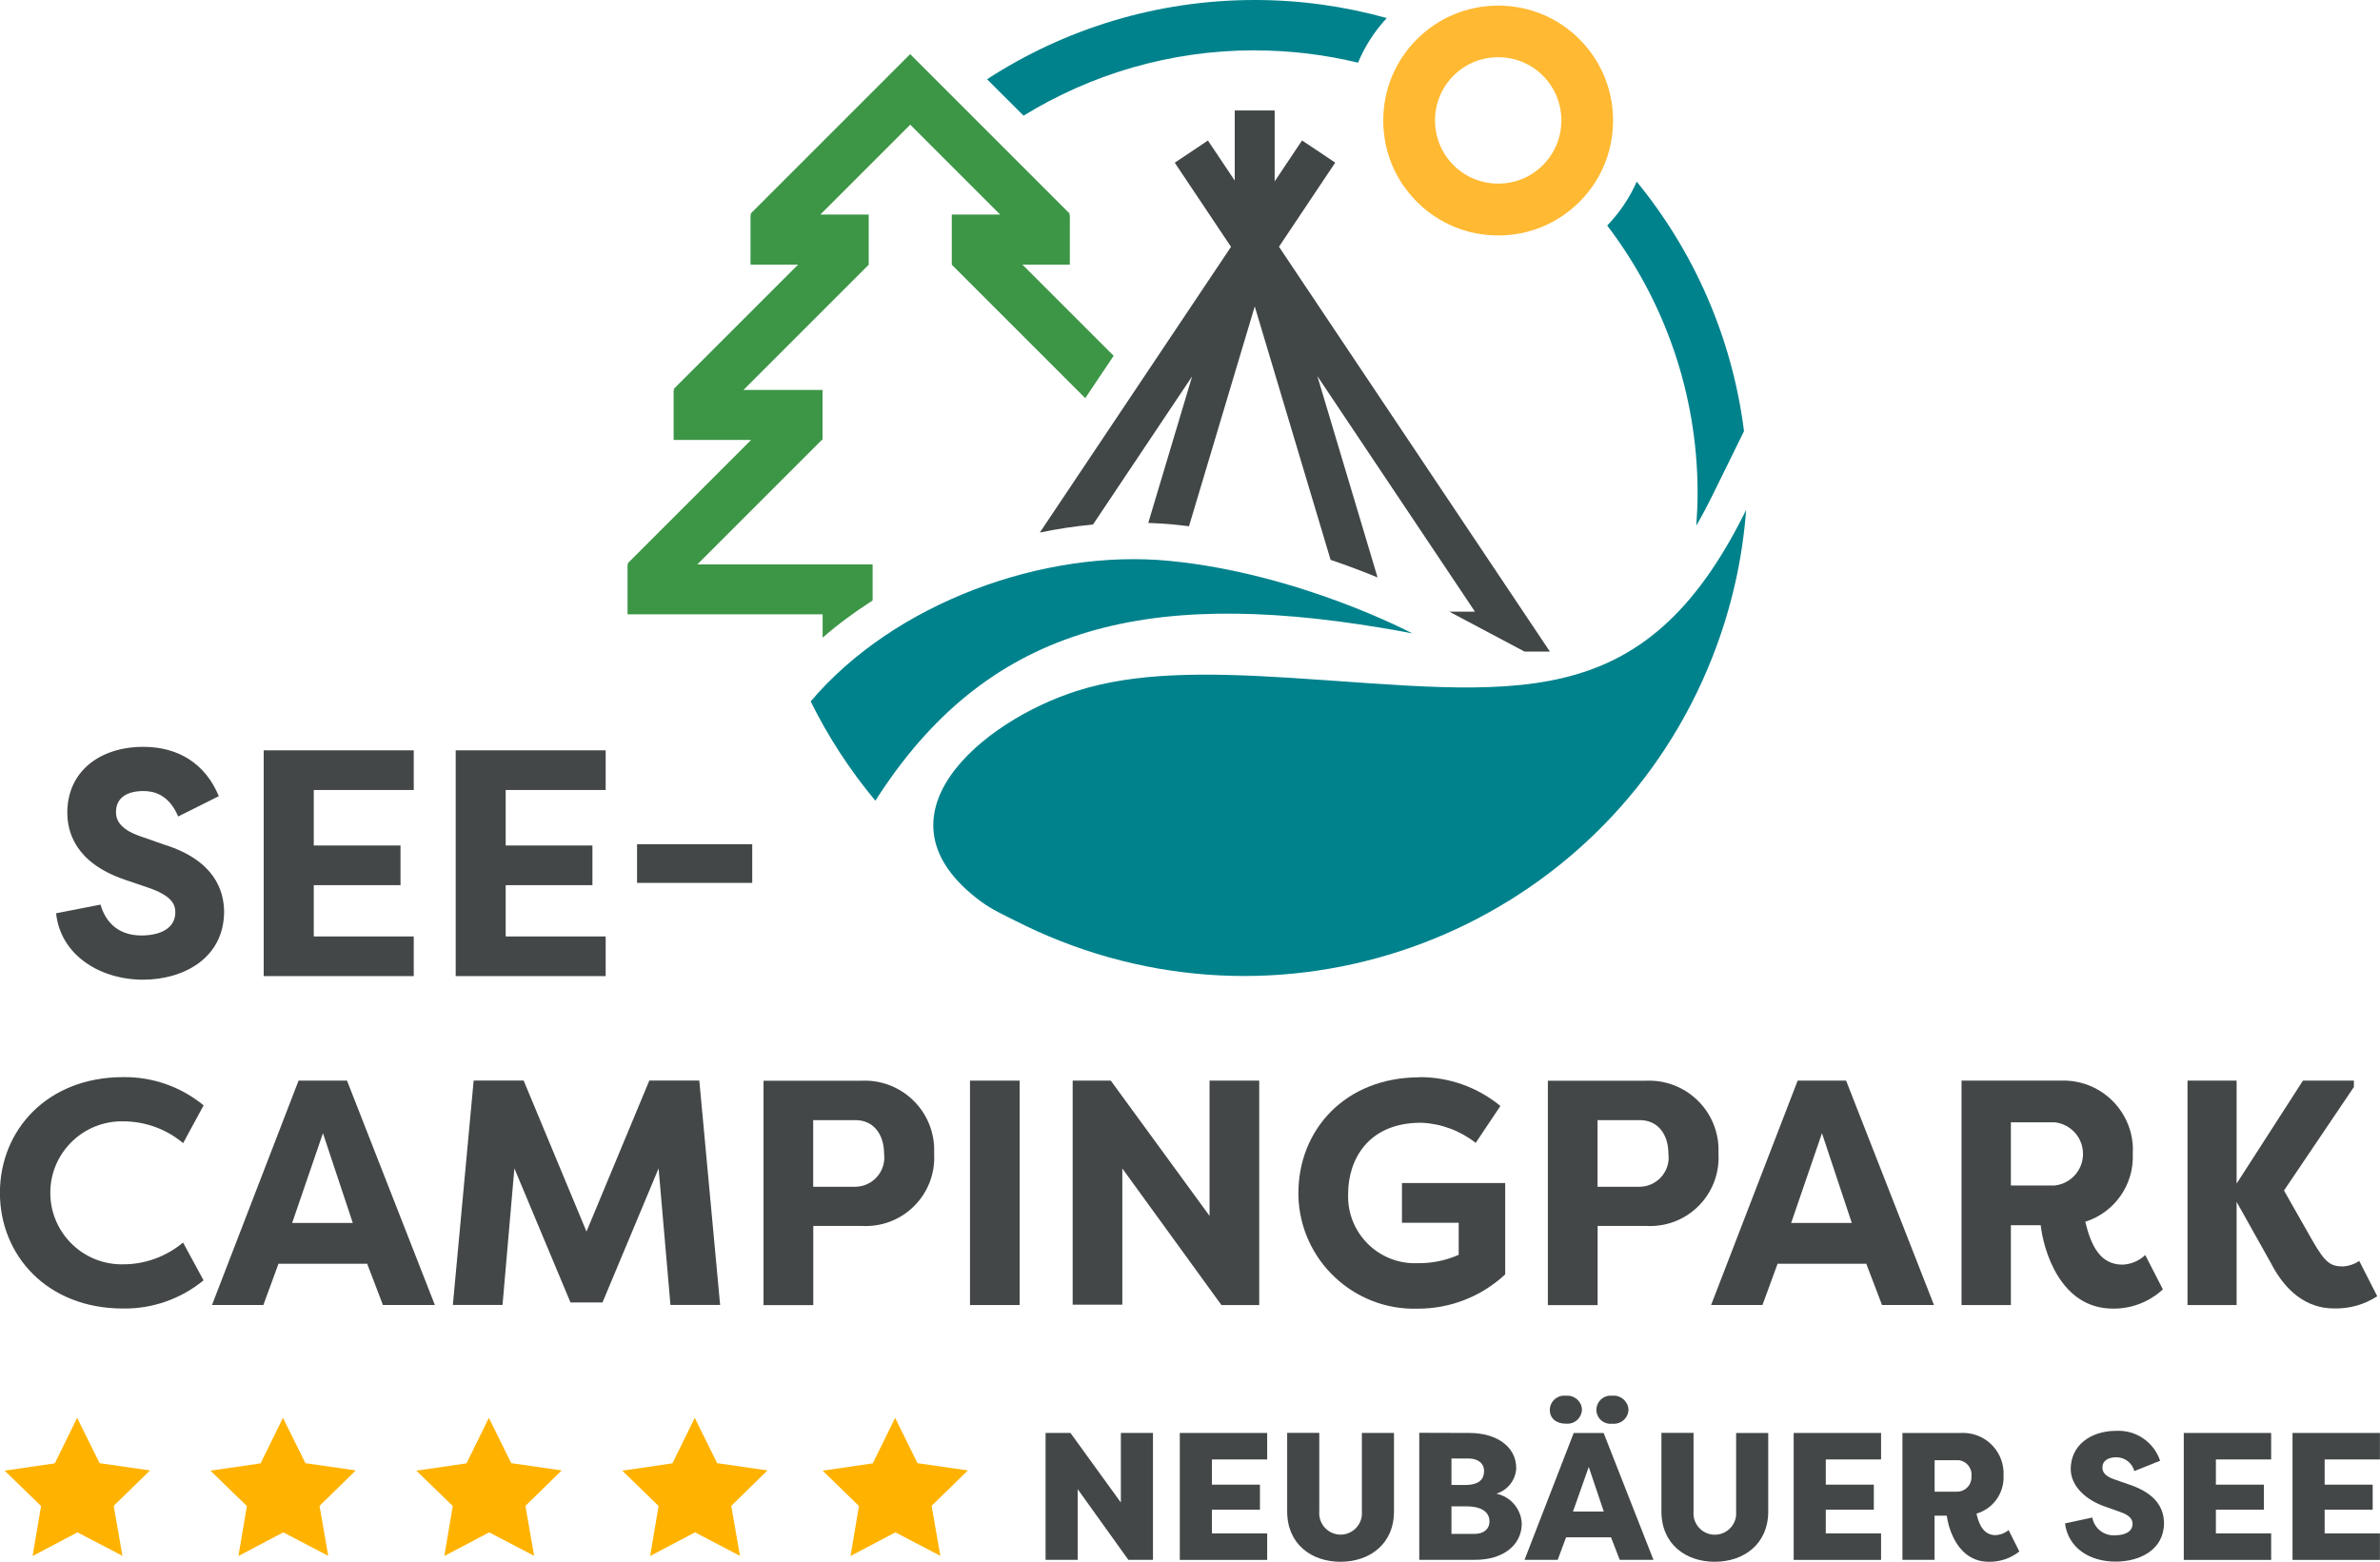 <?xml version="1.0" encoding="UTF-8"?><svg id="Ebene_2" xmlns="http://www.w3.org/2000/svg" viewBox="0 0 292.79 192.16"><defs><style>.cls-1{fill-rule:evenodd;}.cls-1,.cls-2{fill:#00828c;}.cls-3{fill:#ffb300;}.cls-4{fill:#ffb932;}.cls-5{fill:#3c9646;}.cls-6{fill:#414646;}.cls-7{fill:#434747;}</style></defs><g id="Ebene_1-2"><g><path class="cls-7" d="m12.36,111.29c.71,2.46,2.46,3.81,5.04,3.81,2.18,0,4.17-.79,4.17-2.86,0-1.07-.59-2.06-3.21-2.98l-3.02-1.03c-6.15-2.1-7.06-5.95-7.06-8.25,0-5,3.93-8.09,9.36-8.09,4.28,0,7.62,2.06,9.28,6.07l-5,2.5c-1.19-2.82-3.14-3.13-4.28-3.13-1.91,0-3.37.75-3.37,2.58,0,.71.2,2.03,2.98,2.98l2.94,1.03c6.23,1.94,7.34,5.67,7.38,8.21,0,5.83-5.08,8.41-9.96,8.41-5.32,0-10.16-3.02-10.71-8.17l5.48-1.07Z"/><polygon class="cls-7" points="32.44 120.1 32.44 92.32 50.9 92.32 50.9 97.2 38.6 97.2 38.6 104.03 49.27 104.03 49.27 108.91 38.6 108.91 38.6 115.22 50.9 115.22 50.9 120.1 32.44 120.1"/><polygon class="cls-7" points="56.06 120.1 56.06 92.32 74.51 92.32 74.51 97.2 62.21 97.2 62.21 104.03 72.88 104.03 72.88 108.91 62.21 108.91 62.21 115.22 74.51 115.22 74.51 120.1 56.06 120.1"/><rect class="cls-7" x="78.37" y="103.87" width="14.17" height="4.76"/></g><g><path class="cls-1" d="m107.69,98.52c-3.14-3.76-5.81-7.87-7.96-12.22,10.28-12.14,28.7-18.8,44.14-17.29,16.03,1.56,29.89,8.93,29.89,8.93,0,0-1.27-.27-3.81-.69-29.43-4.91-48.71,0-62.26,21.27h0Z"/><path class="cls-4" d="m184.31,7.04c2.08,0,4.04.81,5.5,2.27,3.03,3.04,3.03,7.97,0,11.01-1.47,1.47-3.42,2.27-5.5,2.27s-4.04-.81-5.5-2.27c-3.03-3.03-3.03-7.97,0-11.01,1.47-1.47,3.42-2.27,5.5-2.27m10-2.22c-2.67-2.66-6.22-4.13-10-4.13s-7.33,1.47-10,4.14c-2.67,2.66-4.14,6.22-4.14,10s1.47,7.33,4.14,10c2.67,2.67,6.22,4.14,10,4.14s7.33-1.47,10-4.14c2.66-2.66,4.13-6.21,4.13-10s-1.47-7.33-4.13-10"/><path class="cls-6" d="m127.88,65.53c2.18-.45,4.38-.79,6.58-.99l12.2-18.24-5.4,18.04c1.02.04,2.03.09,3.04.19.66.06,1.32.14,1.97.22l8.09-27.05,9.33,31.18c2.17.74,4.11,1.48,5.78,2.17l-7.41-24.78,19.52,29.18-.12-.19h-3.16l9.25,4.91h3.12l-33.33-49.81,6.92-10.35-4.08-2.73-3.37,5.04v-8.73h-4.91v8.63l-3.3-4.93-4.08,2.73,6.92,10.35-23.53,35.17Z"/><path class="cls-5" d="m125.76,32.56h5.85v-6.15h-.11l.11-.11-19.64-19.64h0s0,0,0,0l-19.64,19.64.11.11h-.11v6.15h5.85l-15.31,15.31.11.11h-.11v6.15h9.53l-15.2,15.2.11.11h-.11v6.15h24v2.87c1.9-1.66,3.97-3.18,6.15-4.58v-4.44h-21.56l15.31-15.31h.09v-6.15h-9.73l15.41-15.41-.02-.02h.02v-6.15h-5.95l11.06-11.06,11.06,11.06h-5.95v6.15h.02l-.02.02,16.42,16.42,3.49-5.21-11.23-11.23Z"/><path class="cls-2" d="m154.36,6.2c4.38,0,8.63.53,12.71,1.51.83-2.01,2.02-3.85,3.53-5.49-5.17-1.44-10.62-2.22-16.24-2.22-12.13,0-23.44,3.59-32.93,9.75l4.49,4.48c8.29-5.09,18.03-8.04,28.44-8.04Z"/><path class="cls-1" d="m214.8,62.76c-12.69,25.8-28.63,22.38-56.05,20.64-10.75-.68-19.11-.66-26.24,1.6-11.67,3.7-25.93,15.51-11.82,25.93,1.33.98,2.86,1.68,4.36,2.43,1.73.88,3.52,1.68,5.37,2.41,31.8,12.52,67.73-3.12,80.24-34.92,2.34-5.95,3.7-12.04,4.15-18.1h0Z"/><path class="cls-2" d="m208.68,64.67c.7-1.21,1.39-2.5,2.07-3.89l3.8-7.73c-1.46-11.55-6.17-22.11-13.2-30.7-.87,1.98-2.09,3.8-3.63,5.4,6.97,9.15,11.12,20.57,11.12,32.93,0,1.34-.07,2.67-.16,3.99Z"/></g><path id="Pfad_323" class="cls-3" d="m88.24,180.03l6.18.89-4.46,4.36,1.07,6.15-5.53-2.89-5.52,2.91,1.04-6.15-4.47-4.35,6.17-.9,2.75-5.6,2.76,5.59Z"/><path id="Pfad_323-2" class="cls-3" d="m112.89,180.03l6.18.89-4.46,4.36,1.07,6.15-5.53-2.89-5.52,2.91,1.04-6.15-4.47-4.35,6.17-.9,2.75-5.6,2.76,5.59Z"/><path id="Pfad_324" class="cls-3" d="m62.92,180.03l6.18.89-4.46,4.36,1.07,6.15-5.53-2.89-5.52,2.91,1.04-6.15-4.48-4.35,6.17-.9,2.75-5.6,2.76,5.59Z"/><path id="Pfad_325" class="cls-3" d="m37.59,180.03l6.18.89-4.46,4.36,1.07,6.15-5.53-2.89-5.52,2.91,1.04-6.15-4.48-4.35,6.17-.9,2.75-5.6,2.77,5.59Z"/><path id="Pfad_326" class="cls-3" d="m12.27,180.03l6.18.89-4.46,4.36,1.07,6.15-5.53-2.89-5.52,2.91,1.04-6.15-4.48-4.35,6.17-.9,2.75-5.6,2.77,5.59Z"/><path id="Pfad_302" class="cls-7" d="m15.15,132.53c3.61-.05,7.11,1.18,9.9,3.47l-2.52,4.65c-2.06-1.73-4.65-2.67-7.34-2.68-4.86-.11-8.89,3.74-9,8.59-.11,4.86,3.74,8.89,8.59,9,.13,0,.27,0,.4,0,2.68,0,5.28-.96,7.34-2.68l2.52,4.65c-2.79,2.29-6.29,3.52-9.9,3.47-9.35,0-15.15-6.55-15.15-14.24s5.8-14.23,15.15-14.23"/><path id="Pfad_303" class="cls-7" d="m35.94,150.47h7.46l-3.67-11.04-3.79,11.04Zm-9.86,10.1l10.65-27.61h5.96l10.81,27.61h-6.39l-1.97-5.16v.08h-10.85v-.08l-1.89,5.16h-6.31Z"/><path id="Pfad_304" class="cls-7" d="m70.18,160.25l-6.9-16.49-1.46,16.8h-6.11l2.56-27.61h6.15l7.73,18.58,7.73-18.58h6.15l2.56,27.61h-6.11l-1.46-16.8-6.9,16.49h-3.94Z"/><path id="Pfad_305" class="cls-7" d="m105.25,146.02c1.99-.04,3.58-1.68,3.54-3.67,0-.13-.01-.26-.03-.39,0-2.44-1.34-4.14-3.51-4.14h-5.21v8.2h5.21Zm-11.32,14.56v-27.61h12.11c4.71-.19,8.69,3.48,8.88,8.19.01.28,0,.56,0,.84.24,4.64-3.32,8.59-7.96,8.84-.3.02-.61.02-.91,0h-6v9.74h-6.11Z"/><rect id="Rechteck_111" class="cls-7" x="119.33" y="132.96" width="6.11" height="27.61"/><path id="Pfad_306" class="cls-7" d="m138.07,143.77v16.76h-6.11v-27.57h4.69l12.15,16.64v-16.64h6.11v27.61h-4.65l-12.19-16.8Z"/><path id="Pfad_307" class="cls-7" d="m174.64,132.53c3.63-.01,7.14,1.24,9.94,3.55l-3.04,4.54c-1.92-1.51-4.26-2.38-6.7-2.48-6.7,0-8.99,4.73-8.99,8.72-.19,4.53,3.32,8.36,7.85,8.56.22,0,.44,0,.66,0,1.75.03,3.49-.32,5.09-1.03v-3.94h-6.98v-4.89h12.7v11.24c-2.92,2.72-6.77,4.23-10.77,4.22-7.87.23-14.44-5.97-14.67-13.84,0-.13,0-.27,0-.4,0-7.69,5.68-14.23,14.91-14.23"/><path id="Pfad_308" class="cls-7" d="m201.74,146.02c1.99-.04,3.58-1.68,3.54-3.67,0-.13-.01-.26-.03-.39,0-2.44-1.34-4.14-3.51-4.14h-5.21v8.2h5.21Zm-11.32,14.56v-27.61h12.11c4.71-.19,8.69,3.48,8.88,8.19.01.28,0,.56,0,.84.24,4.64-3.33,8.6-7.97,8.84-.3.02-.61.02-.91,0h-5.99v9.74h-6.11Z"/><path id="Pfad_309" class="cls-7" d="m220.36,150.47h7.45l-3.67-11.04-3.79,11.04Zm-9.86,10.1l10.65-27.61h5.96l10.81,27.61h-6.39l-1.97-5.16v.08h-10.85v-.08l-1.89,5.16h-6.31Z"/><path id="Pfad_310" class="cls-7" d="m252.78,145.86c2.15-.24,3.69-2.17,3.45-4.32-.2-1.82-1.64-3.25-3.45-3.45h-5.4v7.77h5.4Zm3.75,4.46c.71,2.92,1.82,5.28,4.58,5.28,1.05-.04,2.04-.46,2.8-1.18l2.17,4.22c-1.67,1.55-3.87,2.4-6.15,2.37-6.55,0-8.56-7.34-8.88-10.26h-3.67v9.82h-6.07v-27.61h12.27c4.71-.15,8.65,3.54,8.81,8.25,0,.27,0,.55-.01.82.14,3.76-2.25,7.15-5.84,8.29"/><path id="Pfad_311" class="cls-7" d="m275.15,147.95v12.62h-6.04v-27.61h6.04v12.67l8.16-12.67h6.27v.78l-8.6,12.74,3.47,6.11c1.65,2.88,2.29,3.23,3.86,3.23.69-.06,1.35-.29,1.93-.67l2.21,4.34c-1.58,1.03-3.43,1.55-5.32,1.5-3.39,0-5.99-2.13-7.77-5.6l-4.22-7.53v.09Z"/><path id="Pfad_312" class="cls-7" d="m132.58,183.24v8.68h-3.95v-15.61h3.06l6.2,8.56v-8.56h3.95v15.61h-3.03l-6.22-8.68Z"/><path id="Pfad_313" class="cls-7" d="m145.14,191.92v-15.61h10.75v3.26h-6.8v3.1h5.91v3.08h-5.91v2.92h6.8v3.26h-10.75Z"/><path id="Pfad_314" class="cls-7" d="m171.49,176.3v9.66c0,4.04-3.02,6.2-6.58,6.2s-6.56-2.16-6.56-6.2v-9.66h3.95v9.66c-.12,1.45.95,2.72,2.39,2.85,1.45.13,2.72-.95,2.85-2.39.01-.15.01-.3,0-.45v-9.66h3.95Z"/><path id="Pfad_315" class="cls-7" d="m184.09,183.78c1.75.37,3.03,1.87,3.12,3.66,0,2.7-2.32,4.48-5.73,4.48h-6.88v-15.63l6.22.02c3.26.02,5.71,1.65,5.71,4.35-.08,1.45-1.06,2.7-2.45,3.12Zm-3.86-1.07c1.87,0,2.34-.82,2.34-1.72,0-1.03-.85-1.54-1.94-1.54h-2.07v3.26h1.67Zm-1.67,2.63v3.39h2.83c1.16,0,1.85-.62,1.85-1.52s-.6-1.87-2.88-1.87h-1.81Z"/><path id="Pfad_316" class="cls-7" d="m187.55,191.92l6.05-15.61h3.68l6.13,15.61h-4.15l-1.07-2.77h-5.53l-1.03,2.77h-4.08Zm5.11-20.19c.98-.09,1.86.63,1.95,1.61,0,.04,0,.09,0,.13-.04.98-.86,1.74-1.83,1.7-.04,0-.08,0-.13,0-1.21,0-1.99-.67-1.99-1.69,0-.97.79-1.76,1.77-1.76.07,0,.15,0,.22.01h0Zm.85,14.25h3.79l-1.85-5.49-1.94,5.49Zm4.82-14.25c.99-.11,1.89.61,2,1.6,0,.05,0,.1.01.14-.04.98-.87,1.75-1.86,1.71-.05,0-.1,0-.15-.01-.95.12-1.81-.55-1.93-1.5,0-.07-.01-.13-.01-.2,0-.96.78-1.75,1.74-1.75.06,0,.13,0,.19,0h0Z"/><path id="Pfad_317" class="cls-7" d="m217.53,176.3v9.66c0,4.04-3.02,6.2-6.58,6.2s-6.56-2.16-6.56-6.2v-9.66h3.95v9.66c-.13,1.45.94,2.73,2.38,2.86,1.45.13,2.73-.94,2.86-2.38.01-.16.01-.31,0-.47v-9.66h3.95Z"/><path id="Pfad_318" class="cls-7" d="m220.66,191.92v-15.61h10.75v3.26h-6.8v3.1h5.91v3.08h-5.91v2.92h6.8v3.26h-10.75Z"/><path id="Pfad_319" class="cls-7" d="m243.15,186.23c.33,1.58,1.03,2.65,2.32,2.65.6-.02,1.17-.24,1.63-.62l1.32,2.63c-1.06.84-2.37,1.29-3.73,1.27-3.84,0-4.97-4.04-5.2-5.67h-1.5v5.43h-3.95v-15.61h7.2c2.76-.14,5.11,1.99,5.24,4.75,0,.17,0,.34,0,.52.09,2.14-1.29,4.06-3.34,4.66Zm-2.37-2.7c.97,0,1.75-.79,1.75-1.75,0-.06,0-.11,0-.17.1-.98-.61-1.85-1.58-1.95-.05,0-.1,0-.16,0h-2.79v3.88h2.79Z"/><path id="Pfad_320" class="cls-7" d="m257.4,186.74c.26,1.33,1.46,2.26,2.81,2.16,1.16,0,2.14-.42,2.14-1.41,0-.51-.29-1.06-1.61-1.49l-1.74-.62c-2.36-.8-4.24-2.5-4.26-4.62,0-2.88,2.39-4.71,5.6-4.71,2.42-.13,4.63,1.38,5.4,3.68l-3.17,1.27c-.27-1-1.17-1.7-2.21-1.7-.94,0-1.72.38-1.72,1.27,0,.43.18,1.03,1.52,1.47l1.67.58c3.5,1.14,4.35,3.02,4.39,4.75,0,3.3-2.94,4.77-5.96,4.77-3.23,0-5.84-1.72-6.22-4.7l3.34-.72Z"/><path id="Pfad_321" class="cls-7" d="m268.65,191.92v-15.61h10.75v3.26h-6.8v3.1h5.91v3.08h-5.91v2.92h6.8v3.26h-10.75Z"/><path id="Pfad_322" class="cls-7" d="m282.03,191.92v-15.61h10.75v3.26h-6.8v3.1h5.91v3.08h-5.91v2.92h6.8v3.26h-10.75Z"/></g></svg>